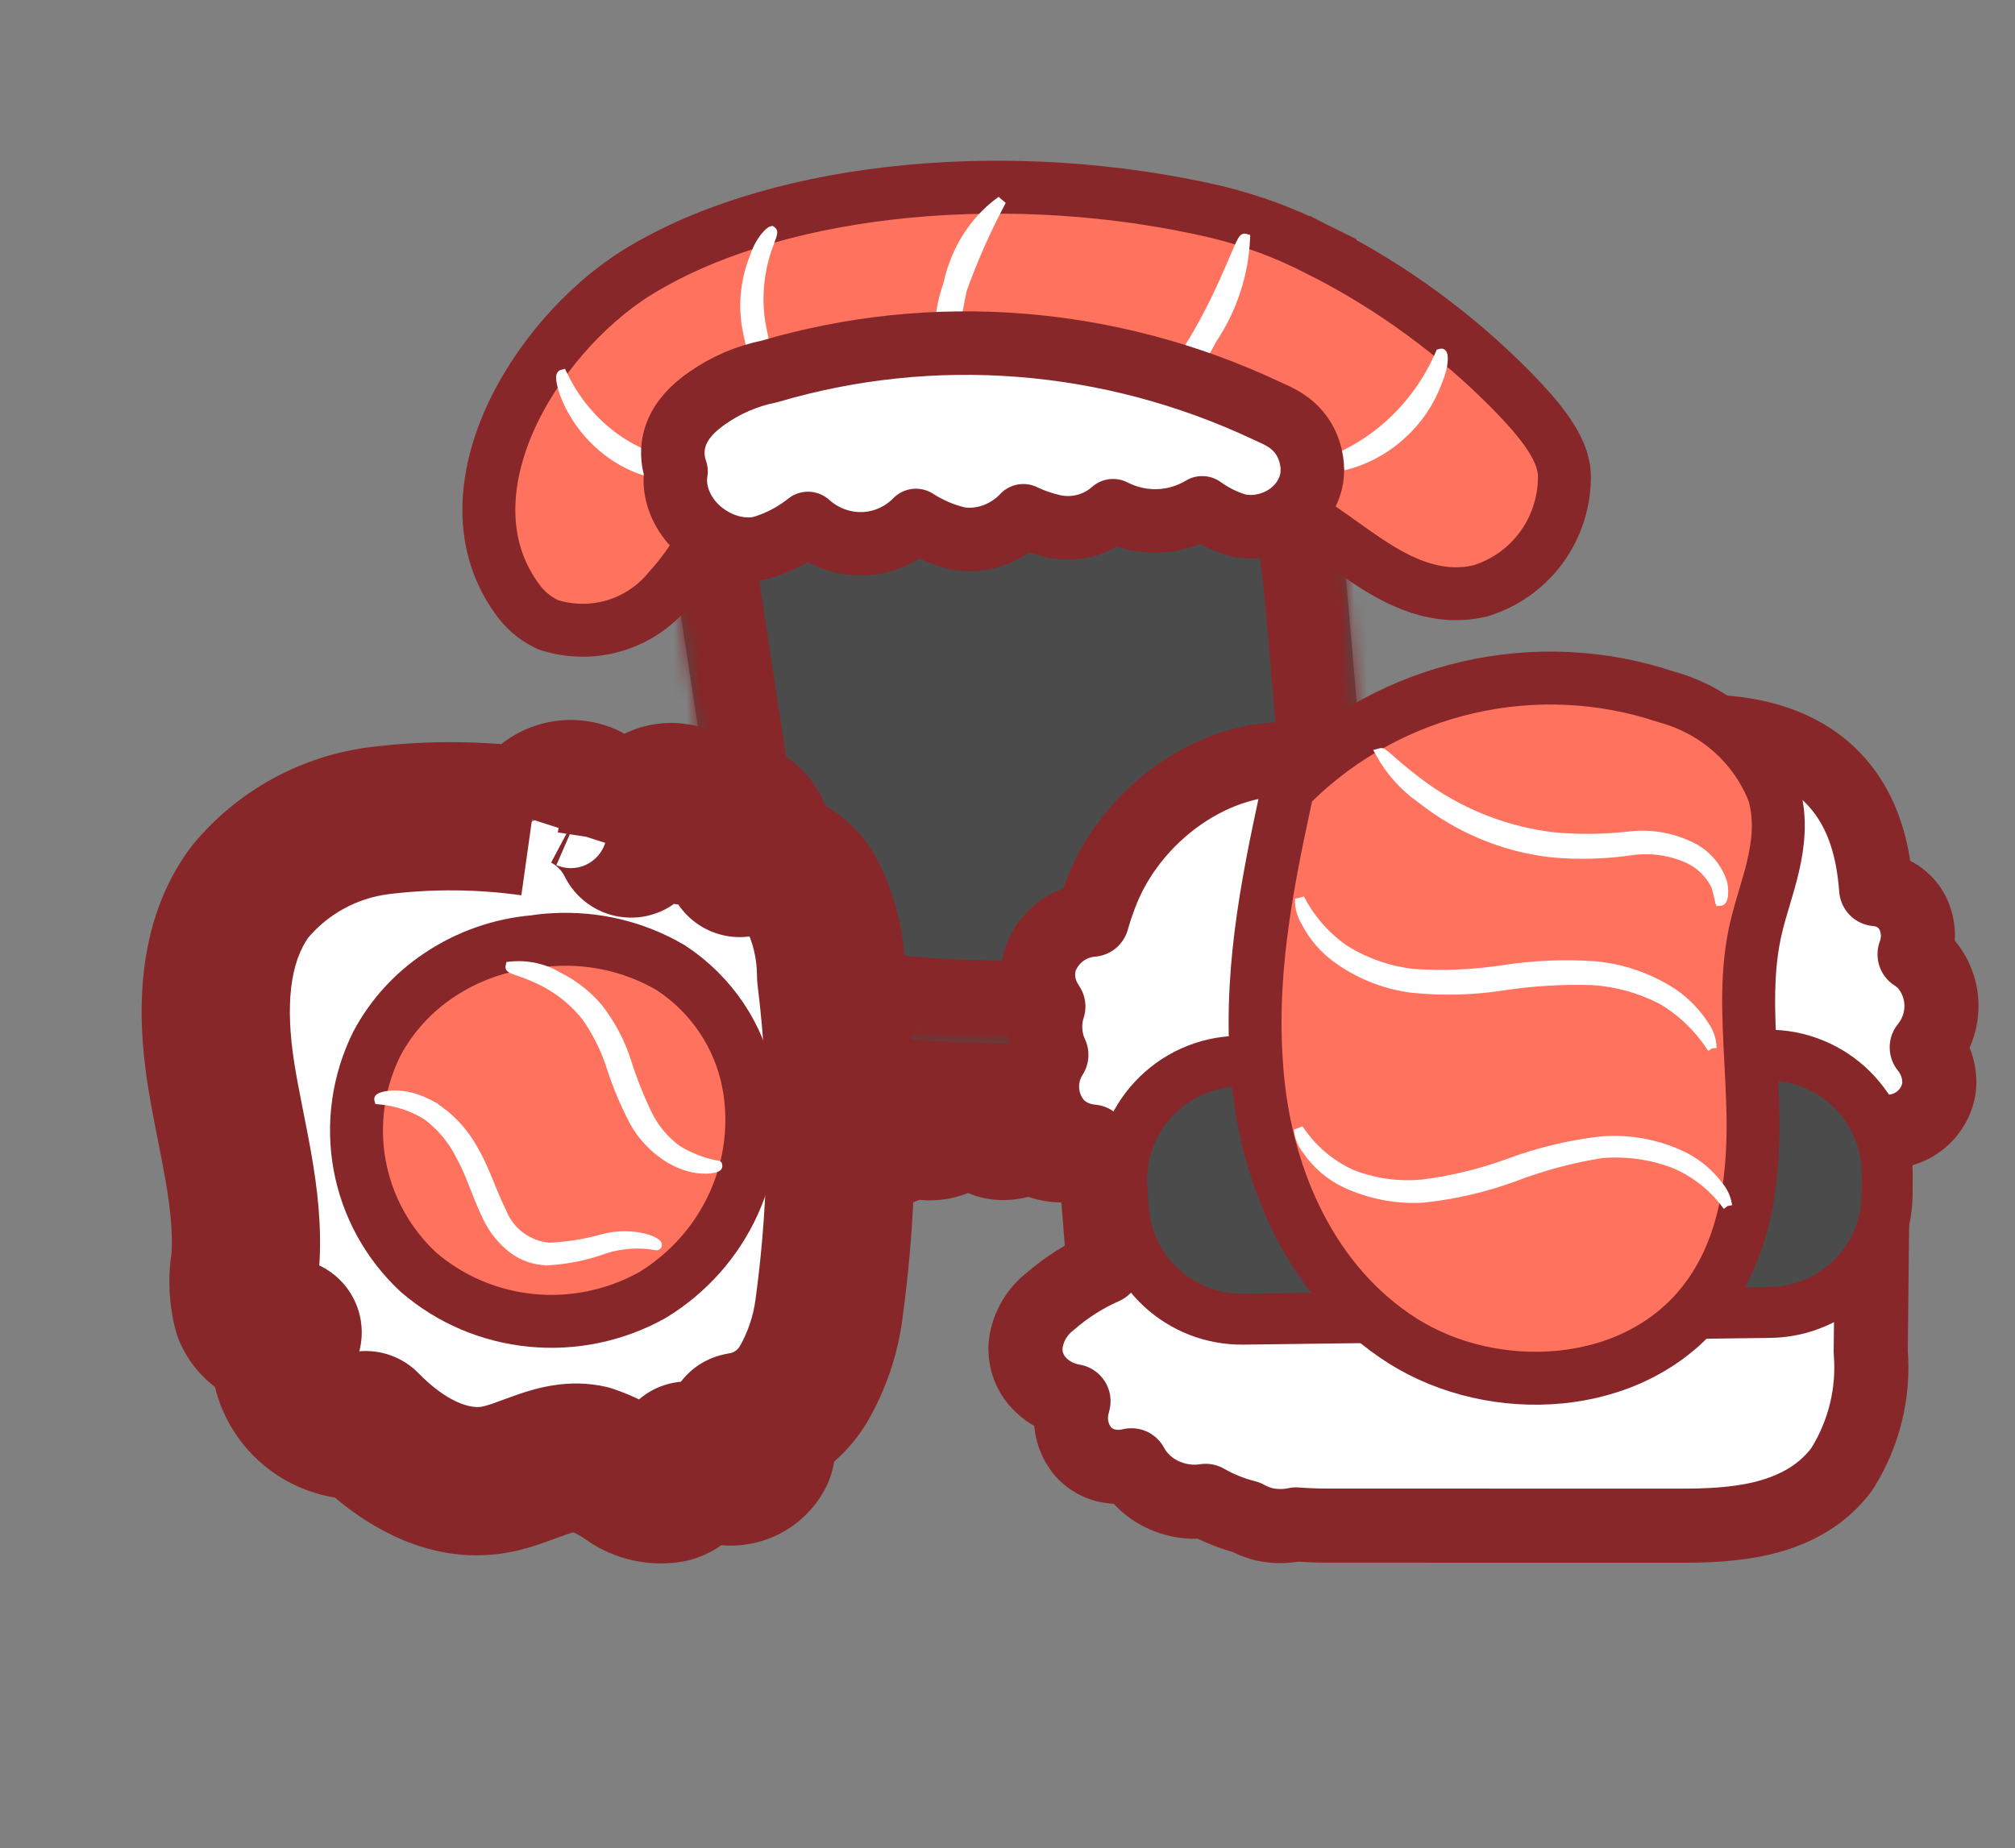 <?xml version="1.0" encoding="UTF-8"?> <svg xmlns="http://www.w3.org/2000/svg" width="157" height="144" viewBox="0 0 157 144" fill="none"><rect x="0" y="0" width="157" height="144" fill="#808080" stroke="none"/> <mask id="path-1-outside-1_2603_2369" maskUnits="userSpaceOnUse" x="52.915" y="61.463" width="62.563" height="42.764" fill="black"> <rect fill="white" x="52.915" y="61.463" width="62.563" height="42.764"></rect> <path d="M63.464 79.619C63.023 79.57 62.632 80.743 62.243 80.953C61.854 81.162 61.534 81.487 61.322 81.888C61.11 82.288 61.015 82.748 61.048 83.211C61.082 83.674 61.242 84.12 61.51 84.496C61.778 84.872 62.142 85.162 62.558 85.331C62.974 85.499 63.425 85.539 63.856 85.446C64.287 85.353 64.68 85.13 64.987 84.805C65.294 84.481 65.503 84.067 65.587 83.615C65.579 84.729 65.838 85.835 66.34 86.832C66.59 87.317 66.97 87.717 67.431 87.984C67.892 88.251 68.414 88.371 68.932 88.331C69.187 88.281 69.427 88.171 69.632 88.009C69.838 87.846 70.004 87.636 70.119 87.394C70.233 87.152 70.293 86.884 70.293 86.611C70.294 86.338 70.235 86.067 70.121 85.819C70.192 86.133 70.322 86.431 70.502 86.697C70.682 86.962 70.91 87.189 71.171 87.364C71.433 87.54 71.724 87.66 72.027 87.719C72.33 87.778 72.64 87.775 72.939 87.708C73.542 87.574 74.063 87.193 74.388 86.649C74.549 86.38 74.656 86.079 74.705 85.763C74.753 85.447 74.741 85.122 74.67 84.808C75.33 86.14 76.445 87.171 77.787 87.691C79.166 88.015 80.801 86.514 80.084 85.228C80.114 85.884 80.366 86.514 80.796 87.004C81.225 87.494 81.803 87.812 82.426 87.901C83.05 87.99 83.677 87.844 84.195 87.49C84.714 87.135 85.09 86.596 85.255 85.967C86.149 87.055 87.353 87.812 88.68 88.122C90.013 88.273 91.485 86.978 91.039 85.642C91.932 86.604 92.997 87.635 94.258 87.597C95.518 87.56 96.487 85.614 95.438 84.971C96.614 85.671 97.95 86.002 99.283 85.924C100.616 85.845 101.888 85.361 102.944 84.531C103.759 84.96 104.629 85.257 105.523 85.41C105.972 85.48 106.424 85.361 106.78 85.079C107.136 84.798 107.367 84.376 107.421 83.909C107.476 83.441 107.35 82.964 107.072 82.584C106.793 82.204 106.385 81.951 105.936 81.881L101.311 80.972"></path> </mask> <path d="M63.464 79.619C63.023 79.57 62.632 80.743 62.243 80.953C61.854 81.162 61.534 81.487 61.322 81.888C61.11 82.288 61.015 82.748 61.048 83.211C61.082 83.674 61.242 84.12 61.51 84.496C61.778 84.872 62.142 85.162 62.558 85.331C62.974 85.499 63.425 85.539 63.856 85.446C64.287 85.353 64.68 85.13 64.987 84.805C65.294 84.481 65.503 84.067 65.587 83.615C65.579 84.729 65.838 85.835 66.34 86.832C66.59 87.317 66.97 87.717 67.431 87.984C67.892 88.251 68.414 88.371 68.932 88.331C69.187 88.281 69.427 88.171 69.632 88.009C69.838 87.846 70.004 87.636 70.119 87.394C70.233 87.152 70.293 86.884 70.293 86.611C70.294 86.338 70.235 86.067 70.121 85.819C70.192 86.133 70.322 86.431 70.502 86.697C70.682 86.962 70.91 87.189 71.171 87.364C71.433 87.54 71.724 87.66 72.027 87.719C72.33 87.778 72.64 87.775 72.939 87.708C73.542 87.574 74.063 87.193 74.388 86.649C74.549 86.38 74.656 86.079 74.705 85.763C74.753 85.447 74.741 85.122 74.67 84.808C75.33 86.14 76.445 87.171 77.787 87.691C79.166 88.015 80.801 86.514 80.084 85.228C80.114 85.884 80.366 86.514 80.796 87.004C81.225 87.494 81.803 87.812 82.426 87.901C83.05 87.99 83.677 87.844 84.195 87.49C84.714 87.135 85.09 86.596 85.255 85.967C86.149 87.055 87.353 87.812 88.68 88.122C90.013 88.273 91.485 86.978 91.039 85.642C91.932 86.604 92.997 87.635 94.258 87.597C95.518 87.56 96.487 85.614 95.438 84.971C96.614 85.671 97.95 86.002 99.283 85.924C100.616 85.845 101.888 85.361 102.944 84.531C103.759 84.96 104.629 85.257 105.523 85.41C105.972 85.48 106.424 85.361 106.78 85.079C107.136 84.798 107.367 84.376 107.421 83.909C107.476 83.441 107.35 82.964 107.072 82.584C106.793 82.204 106.385 81.951 105.936 81.881L101.311 80.972" fill="white"></path> <path d="M65.587 83.615L71.361 83.658C71.383 80.668 69.118 78.155 66.142 77.868C63.165 77.581 60.462 79.614 59.912 82.553L65.587 83.615ZM66.34 86.832L61.183 89.429C61.192 89.447 61.202 89.465 61.211 89.483L66.34 86.832ZM68.932 88.331L69.377 94.088C69.6 94.071 69.823 94.04 70.042 93.997L68.932 88.331ZM70.121 85.819L75.372 83.418C74.142 80.727 71.076 79.401 68.273 80.349C65.469 81.296 63.836 84.21 64.49 87.096L70.121 85.819ZM72.939 87.708L74.191 93.344L72.939 87.708ZM74.388 86.649L69.43 83.691L69.43 83.691L74.388 86.649ZM74.67 84.808L79.843 82.244C78.545 79.624 75.492 78.388 72.736 79.368C69.98 80.347 68.392 83.232 69.039 86.085L74.67 84.808ZM77.787 87.691L75.701 93.075C75.951 93.172 76.207 93.251 76.469 93.312L77.787 87.691ZM80.084 85.228L85.127 82.416C83.823 80.077 81.081 78.942 78.505 79.674C75.929 80.407 74.195 82.815 74.316 85.49L80.084 85.228ZM85.255 85.967L89.716 82.302C88.339 80.626 86.14 79.864 84.022 80.327C81.904 80.79 80.224 82.4 79.672 84.497L85.255 85.967ZM88.68 88.122L87.369 93.744C87.587 93.795 87.808 93.833 88.03 93.859L88.68 88.122ZM91.039 85.642L95.27 81.713C93.421 79.722 90.433 79.289 88.095 80.675C85.757 82.061 84.702 84.89 85.562 87.469L91.039 85.642ZM95.438 84.971L98.39 80.009C95.662 78.387 92.137 79.27 90.496 81.986C88.855 84.703 89.714 88.234 92.42 89.893L95.438 84.971ZM102.944 84.531L105.634 79.422C103.617 78.36 101.165 78.584 99.374 79.993L102.944 84.531ZM105.523 85.41L104.547 91.101C104.577 91.106 104.607 91.111 104.637 91.115L105.523 85.41ZM105.936 81.881L104.823 87.546C104.898 87.561 104.974 87.575 105.05 87.586L105.936 81.881ZM64.094 73.879C62.665 73.722 61.469 74.1 60.643 74.528C59.865 74.931 59.33 75.42 59.028 75.727C58.461 76.302 58.078 76.909 57.977 77.066C57.938 77.128 57.901 77.186 57.874 77.228C57.844 77.277 57.829 77.301 57.811 77.328C57.776 77.385 57.788 77.363 57.825 77.311C57.855 77.269 57.976 77.099 58.176 76.885C58.353 76.696 58.793 76.253 59.503 75.871L64.983 86.034C65.79 85.599 66.328 85.074 66.602 84.781C66.9 84.463 67.119 84.168 67.247 83.986C67.382 83.796 67.493 83.623 67.557 83.523C67.659 83.361 67.64 83.39 67.691 83.311C67.715 83.273 67.694 83.308 67.645 83.375C67.601 83.434 67.47 83.611 67.256 83.828C67.059 84.028 66.629 84.431 65.959 84.779C65.24 85.151 64.152 85.503 62.834 85.358L64.094 73.879ZM59.503 75.871C58.081 76.637 56.951 77.804 56.219 79.188L66.425 84.588C66.117 85.171 65.627 85.687 64.983 86.034L59.503 75.871ZM56.219 79.188C55.488 80.568 55.181 82.11 55.29 83.625L66.807 82.796C66.85 83.386 66.732 84.009 66.425 84.588L56.219 79.188ZM55.29 83.625C55.398 85.139 55.921 86.602 56.807 87.845L66.213 81.147C66.562 81.638 66.765 82.208 66.807 82.796L55.29 83.625ZM56.807 87.845C57.694 89.09 58.926 90.089 60.391 90.682L64.725 79.979C65.357 80.235 65.862 80.654 66.213 81.147L56.807 87.845ZM60.391 90.682C61.86 91.277 63.489 91.432 65.076 91.089L62.637 79.803C63.361 79.646 64.089 79.721 64.725 79.979L60.391 90.682ZM65.076 91.089C66.662 90.747 68.088 89.93 69.183 88.772L60.791 80.839C61.272 80.331 61.912 79.959 62.637 79.803L65.076 91.089ZM69.183 88.772C70.275 87.616 70.98 86.185 71.263 84.676L59.912 82.553C60.025 81.949 60.313 81.345 60.791 80.839L69.183 88.772ZM59.814 83.572C59.799 85.604 60.27 87.615 61.183 89.429L71.496 84.234C71.406 84.055 71.359 83.854 71.361 83.658L59.814 83.572ZM61.211 89.483C61.955 90.922 63.099 92.148 64.54 92.982L70.322 82.986C70.84 83.286 71.226 83.711 71.469 84.181L61.211 89.483ZM64.54 92.982C65.984 93.817 67.666 94.22 69.377 94.088L68.487 82.575C69.162 82.523 69.799 82.684 70.322 82.986L64.54 92.982ZM70.042 93.997C71.206 93.769 72.291 93.267 73.212 92.539L66.053 83.479C66.563 83.076 67.169 82.793 67.823 82.665L70.042 93.997ZM73.212 92.539C74.131 91.812 74.852 90.891 75.338 89.863L64.9 84.925C65.157 84.382 65.544 83.88 66.053 83.479L73.212 92.539ZM75.338 89.863C75.823 88.837 76.065 87.728 76.067 86.621L64.52 86.602C64.521 86.041 64.643 85.467 64.9 84.925L75.338 89.863ZM76.067 86.621C76.069 85.514 75.831 84.421 75.372 83.418L64.87 88.219C64.639 87.713 64.519 87.163 64.52 86.602L76.067 86.621ZM64.49 87.096C64.721 88.109 65.138 89.076 65.727 89.942L75.278 83.452C75.505 83.787 75.665 84.157 75.752 84.542L64.49 87.096ZM65.727 89.942C66.315 90.808 67.068 91.564 67.955 92.159L74.388 82.569C74.751 82.813 75.05 83.116 75.278 83.452L65.727 89.942ZM67.955 92.159C68.843 92.755 69.85 93.178 70.924 93.387L73.131 82.052C73.598 82.143 74.023 82.325 74.388 82.569L67.955 92.159ZM70.924 93.387C71.998 93.596 73.11 93.585 74.191 93.344L71.686 82.072C72.17 81.965 72.662 81.961 73.131 82.052L70.924 93.387ZM74.191 93.344C76.389 92.856 78.23 91.477 79.346 89.608L69.43 83.691C69.896 82.909 70.695 82.293 71.686 82.072L74.191 93.344ZM79.346 89.608C79.896 88.686 80.253 87.675 80.412 86.637L68.998 84.889C69.06 84.482 69.201 84.074 69.43 83.691L79.346 89.608ZM80.412 86.637C80.571 85.599 80.53 84.545 80.3 83.531L69.039 86.085C68.952 85.7 68.935 85.295 68.998 84.889L80.412 86.637ZM69.496 87.371C70.774 89.949 72.965 92.015 75.701 93.075L79.872 82.308C79.9 82.318 79.904 82.326 79.894 82.316C79.883 82.306 79.863 82.284 79.843 82.244L69.496 87.371ZM76.469 93.312C79.529 94.03 82.247 92.715 83.82 91.129C85.452 89.485 87.148 86.042 85.127 82.416L75.041 88.039C73.737 85.7 74.974 83.651 75.623 82.997C76.213 82.402 77.423 81.676 79.105 82.07L76.469 93.312ZM74.316 85.49C74.405 87.443 75.153 89.325 76.453 90.809L85.138 83.199C85.579 83.703 85.823 84.325 85.852 84.965L74.316 85.49ZM76.453 90.809C77.757 92.297 79.569 93.325 81.609 93.617L83.244 82.186C84.037 82.299 84.693 82.691 85.138 83.199L76.453 90.809ZM81.609 93.617C83.658 93.91 85.74 93.428 87.454 92.256L80.937 82.724C81.613 82.261 82.441 82.071 83.244 82.186L81.609 93.617ZM87.454 92.256C89.161 91.089 90.333 89.358 90.838 87.438L79.672 84.497C79.847 83.833 80.267 83.182 80.937 82.724L87.454 92.256ZM80.795 89.633C82.466 91.667 84.762 93.137 87.369 93.744L89.992 82.499C89.943 82.488 89.832 82.443 89.716 82.302L80.795 89.633ZM88.03 93.859C90.68 94.159 93.051 93.058 94.579 91.551C96.163 89.991 97.62 87.126 96.516 83.815L85.562 87.469C84.903 85.494 85.848 83.944 86.474 83.327C87.045 82.764 88.013 82.236 89.33 82.385L88.03 93.859ZM86.808 89.57C87.278 90.077 88.126 90.975 89.208 91.73C90.318 92.504 92.112 93.437 94.429 93.368L94.086 81.826C95.143 81.795 95.774 82.231 95.813 82.258C95.846 82.282 95.814 82.263 95.704 82.16C95.595 82.057 95.461 81.919 95.27 81.713L86.808 89.57ZM94.429 93.368C97.95 93.264 100.095 90.762 100.939 88.967C101.42 87.944 101.816 86.51 101.595 84.874C101.35 83.064 100.347 81.209 98.456 80.049L92.42 89.893C91.053 89.055 90.322 87.684 90.152 86.421C90.004 85.331 90.276 84.507 90.488 84.055C90.795 83.403 91.825 81.894 94.086 81.826L94.429 93.368ZM92.486 89.933C94.628 91.207 97.106 91.835 99.621 91.687L98.945 80.16C98.794 80.169 98.6 80.134 98.39 80.009L92.486 89.933ZM99.621 91.687C102.139 91.539 104.537 90.624 106.514 89.068L99.374 79.993C99.239 80.099 99.093 80.151 98.945 80.16L99.621 91.687ZM100.253 89.639C101.597 90.347 103.045 90.843 104.547 91.101L106.5 79.72C106.213 79.671 105.92 79.573 105.634 79.422L100.253 89.639ZM104.637 91.115C106.674 91.432 108.745 90.887 110.363 89.607L103.197 80.552C104.103 79.835 105.27 79.528 106.41 79.705L104.637 91.115ZM110.363 89.607C111.969 88.336 112.931 86.502 113.156 84.579L101.687 83.238C101.802 82.251 102.303 81.259 103.197 80.552L110.363 89.607ZM113.156 84.579C113.38 82.663 112.869 80.728 111.729 79.172L102.414 85.996C101.831 85.2 101.572 84.218 101.687 83.238L113.156 84.579ZM111.729 79.172C110.585 77.61 108.845 76.49 106.822 76.176L105.05 87.586C103.924 87.411 103.001 86.797 102.414 85.996L111.729 79.172ZM107.049 76.216L102.424 75.307L100.198 86.638L104.823 87.546L107.049 76.216Z" fill="#872729" mask="url(#path-1-outside-1_2603_2369)"></path> <mask id="path-3-inside-2_2603_2369" fill="white"> <path d="M79.501 28.447C74.473 27.034 69.232 26.585 64.05 27.122C58.922 27.988 53.857 31.292 52.452 36.336C51.889 39.246 51.947 42.247 52.623 45.139C53.713 52.309 54.804 59.458 55.897 66.583C56.111 70.021 57.243 73.341 59.171 76.192C62.457 80.289 68.326 80.884 73.631 81.166C80.753 81.455 87.88 81.544 95.011 81.432C98.196 81.398 101.685 81.193 104.033 79.015C107.022 76.289 106.967 71.592 106.682 67.509C106.206 60.669 105.648 53.85 105.043 47.021C104.672 42.696 104.171 38.052 101.528 34.557C98.4 30.395 92.937 28.784 87.778 28.308C82.618 27.832 77.374 28.264 72.347 26.979"></path> </mask> <path d="M79.501 28.447C74.473 27.034 69.232 26.585 64.05 27.122C58.922 27.988 53.857 31.292 52.452 36.336C51.889 39.246 51.947 42.247 52.623 45.139C53.713 52.309 54.804 59.458 55.897 66.583C56.111 70.021 57.243 73.341 59.171 76.192C62.457 80.289 68.326 80.884 73.631 81.166C80.753 81.455 87.88 81.544 95.011 81.432C98.196 81.398 101.685 81.193 104.033 79.015C107.022 76.289 106.967 71.592 106.682 67.509C106.206 60.669 105.648 53.85 105.043 47.021C104.672 42.696 104.171 38.052 101.528 34.557C98.4 30.395 92.937 28.784 87.778 28.308C82.618 27.832 77.374 28.264 72.347 26.979" fill="#4B4B4B"></path> <path d="M64.05 27.122L63.386 20.715L63.181 20.736L62.979 20.77L64.05 27.122ZM52.452 36.336L46.246 34.608L46.176 34.858L46.127 35.113L52.452 36.336ZM52.623 45.139L58.991 44.171L58.953 43.921L58.896 43.675L52.623 45.139ZM55.897 66.583L62.326 66.181L62.308 65.893L62.264 65.607L55.897 66.583ZM59.171 76.192L53.835 79.801L53.982 80.017L54.146 80.222L59.171 76.192ZM73.631 81.166L73.289 87.599L73.329 87.601L73.37 87.603L73.631 81.166ZM95.011 81.432L94.941 74.991L94.925 74.991L94.91 74.992L95.011 81.432ZM104.033 79.015L99.693 74.255L99.673 74.273L99.653 74.292L104.033 79.015ZM106.682 67.509L100.256 67.957L100.256 67.957L106.682 67.509ZM105.043 47.021L98.625 47.572L98.626 47.581L98.626 47.589L105.043 47.021ZM101.528 34.557L96.379 38.427L96.385 38.435L96.39 38.442L101.528 34.557ZM81.243 22.245C75.435 20.613 69.378 20.094 63.386 20.715L64.715 33.53C69.086 33.076 73.511 33.455 77.759 34.648L81.243 22.245ZM62.979 20.77C56.341 21.89 48.547 26.348 46.246 34.608L58.657 38.064C59.167 36.236 61.504 34.085 65.122 33.474L62.979 20.77ZM46.127 35.113C45.392 38.914 45.469 42.831 46.35 46.603L58.896 43.675C58.426 41.662 58.386 39.577 58.776 37.559L46.127 35.113ZM46.254 46.107C47.345 53.28 48.436 60.431 49.529 67.559L62.264 65.607C61.172 58.484 60.081 51.339 58.991 44.171L46.254 46.107ZM49.467 66.985C49.754 71.569 51.263 75.997 53.835 79.801L64.507 72.583C63.223 70.685 62.469 68.472 62.326 66.181L49.467 66.985ZM54.146 80.222C56.922 83.683 60.608 85.409 63.942 86.322C67.211 87.218 70.615 87.457 73.289 87.599L73.973 74.734C71.342 74.594 69.159 74.394 67.346 73.897C65.598 73.418 64.706 72.797 64.197 72.162L54.146 80.222ZM73.37 87.603C80.612 87.897 87.86 87.987 95.112 87.873L94.91 74.992C87.9 75.101 80.894 75.014 73.892 74.73L73.37 87.603ZM95.082 87.874C97.929 87.843 103.992 87.839 108.414 83.738L99.653 74.292C99.607 74.334 99.36 74.545 98.514 74.722C97.617 74.911 96.495 74.974 94.941 74.991L95.082 87.874ZM108.374 83.775C111.324 81.085 112.488 77.652 112.946 74.789C113.396 71.98 113.254 69.15 113.109 67.062L100.256 67.957C100.395 69.951 100.423 71.511 100.225 72.753C100.035 73.941 99.732 74.219 99.693 74.255L108.374 83.775ZM113.109 67.062C112.628 60.17 112.067 53.309 111.46 46.453L98.626 47.589C99.229 54.39 99.783 61.167 100.256 67.957L113.109 67.062ZM111.461 46.47C111.114 42.428 110.6 35.874 106.666 30.671L96.39 38.442C97.742 40.23 98.229 42.964 98.625 47.572L111.461 46.47ZM106.678 30.686C101.87 24.29 94.057 22.418 88.369 21.894L87.186 34.723C91.817 35.15 94.931 36.5 96.379 38.427L106.678 30.686ZM88.369 21.894C85.592 21.638 82.529 21.609 80.292 21.512C77.835 21.405 75.8 21.213 73.944 20.738L70.751 33.219C73.921 34.03 77.022 34.265 79.733 34.383C82.665 34.51 84.804 34.503 87.186 34.723L88.369 21.894Z" fill="#872729" mask="url(#path-3-inside-2_2603_2369)"></path> <path d="M94.746 16.505L94.737 16.503L94.729 16.501C79.082 12.871 61.217 14.445 50.283 20.847C46.238 23.166 42.306 27.362 40.052 31.978C37.815 36.561 37.008 42.098 40.247 46.606C40.832 47.458 41.625 48.148 42.553 48.606L42.702 48.68L42.862 48.729C44.533 49.241 46.318 49.238 47.986 48.718C49.627 48.206 51.078 47.217 52.158 45.878C53.173 44.77 53.989 43.547 54.709 42.452C54.754 42.383 54.799 42.314 54.844 42.246C55.537 41.192 56.146 40.264 56.851 39.432C59.815 36.311 63.824 34.422 68.103 34.127L68.104 34.127C72.699 33.808 77.32 34.084 81.853 34.947L81.898 34.956L81.944 34.962C89.621 36.072 97.044 37.229 103.014 41.244C103.445 41.535 103.92 41.875 104.425 42.236C105.615 43.087 106.966 44.053 108.275 44.768C110.231 45.837 112.603 46.663 115.238 46.064L115.314 46.047L115.389 46.024C117.265 45.445 118.904 44.279 120.072 42.698C121.233 41.126 121.868 39.226 121.892 37.269C121.939 35.879 121.192 34.574 120.537 33.635C119.806 32.587 118.828 31.503 117.827 30.483L117.825 30.481C113.48 26.062 108.455 22.382 102.947 19.585L102.013 21.424L102.934 19.578L102.742 19.483C100.203 18.172 97.518 17.173 94.746 16.505Z" fill="#FF725E" stroke="#872729" stroke-width="4.124"></path> <path d="M43.956 29.339C43.958 29.333 43.958 29.334 43.955 29.34C43.956 29.34 43.956 29.34 43.956 29.339ZM56.275 36.194L56.108 36.239L56.066 36.038C53.683 36.382 51.227 35.901 49.055 34.661C46.882 33.421 45.105 31.487 43.985 29.136L43.911 28.981L43.745 29.026C43.614 29.061 43.572 29.181 43.56 29.224C43.542 29.283 43.537 29.351 43.536 29.418C43.536 29.556 43.558 29.74 43.605 29.957C43.7 30.394 43.9 30.994 44.25 31.691L44.25 31.691L44.251 31.692C45.193 33.529 46.622 35.042 48.353 36.032C50.084 37.022 52.036 37.443 53.955 37.235L53.955 37.235L53.958 37.234C54.688 37.145 55.254 36.983 55.636 36.819C55.827 36.738 55.978 36.653 56.084 36.573C56.136 36.533 56.185 36.488 56.222 36.437C56.252 36.394 56.304 36.304 56.275 36.194Z" fill="white" stroke="white" stroke-width="0.412"></path> <path d="M60.233 17.87L60.156 17.82L60.067 17.843C60.036 17.852 60.01 17.865 59.996 17.873C59.979 17.883 59.96 17.895 59.942 17.907C59.906 17.933 59.862 17.967 59.814 18.009C59.717 18.094 59.596 18.217 59.465 18.381C59.202 18.708 58.898 19.201 58.666 19.892C57.934 21.677 57.71 23.596 58.019 25.454C58.316 27.255 58.893 28.997 59.731 30.624C60.032 31.221 60.346 31.689 60.585 32.006C60.705 32.165 60.806 32.287 60.878 32.368C60.914 32.409 60.943 32.441 60.964 32.463C60.974 32.473 60.985 32.483 60.995 32.492L60.995 32.492C60.998 32.495 61.009 32.505 61.024 32.515C61.028 32.517 61.036 32.523 61.047 32.528L61.047 32.528C61.054 32.532 61.081 32.545 61.119 32.548C61.14 32.55 61.176 32.55 61.217 32.534C61.263 32.515 61.3 32.48 61.323 32.436C61.358 32.365 61.341 32.3 61.338 32.29L61.338 32.289L61.338 32.289L61.338 32.289L61.338 32.289L61.337 32.289L61.337 32.288L61.337 32.288L61.337 32.288L61.337 32.288L61.337 32.287L61.337 32.287L61.337 32.287L61.337 32.286L61.337 32.286L61.337 32.286L61.337 32.285L61.337 32.285L61.336 32.285L61.336 32.284L61.336 32.284L61.336 32.283L61.336 32.283L61.336 32.282L61.336 32.282L61.336 32.281L61.335 32.281L61.335 32.28L61.335 32.279L61.335 32.279L61.335 32.278L61.335 32.278L61.334 32.277L61.334 32.276L61.334 32.276L61.334 32.275L61.334 32.274L61.333 32.273L61.333 32.273L61.333 32.272L61.333 32.271L61.333 32.27L61.332 32.269L61.332 32.268L61.332 32.267L61.332 32.267L61.331 32.266L61.331 32.265L61.331 32.264L61.331 32.263L61.33 32.262L61.33 32.261L61.33 32.26L61.33 32.259L61.329 32.258L61.329 32.257L61.329 32.255L61.328 32.254L61.328 32.253L61.328 32.252L61.327 32.251L61.327 32.25L61.327 32.249L61.327 32.247L61.326 32.246L61.326 32.245L61.325 32.244L61.325 32.242L61.325 32.241L61.324 32.24L61.324 32.238L61.324 32.237L61.323 32.236L61.323 32.234L61.323 32.233L61.322 32.231L61.322 32.23L61.321 32.229L61.321 32.227L61.321 32.226L61.32 32.224L61.32 32.223L61.319 32.221L61.319 32.219L61.319 32.218L61.318 32.216L61.318 32.215L61.317 32.213L61.317 32.211L61.316 32.21L61.316 32.208L61.316 32.206L61.315 32.205L61.315 32.203L61.314 32.201L61.314 32.199L61.313 32.198L61.313 32.196L61.312 32.194L61.312 32.192L61.311 32.19L61.311 32.188L61.31 32.187L61.31 32.185L61.309 32.183L61.309 32.181L61.308 32.179L61.308 32.177L61.307 32.175L61.306 32.173L61.306 32.171L61.305 32.169L61.305 32.167L61.304 32.165L61.304 32.163L61.303 32.161L61.303 32.158L61.302 32.156L61.301 32.154L61.301 32.152L61.3 32.15L61.3 32.148L61.299 32.145L61.299 32.143L61.298 32.141L61.297 32.139L61.297 32.136L61.296 32.134L61.295 32.132L61.295 32.13L61.294 32.127L61.294 32.125L61.293 32.122L61.292 32.12L61.292 32.118L61.291 32.115L61.29 32.113L61.29 32.11L61.289 32.108L61.288 32.105L61.288 32.103L61.287 32.1L61.286 32.098L61.286 32.095L61.285 32.093L61.284 32.09L61.284 32.087L61.283 32.085L61.282 32.082L61.282 32.079L61.281 32.077L61.28 32.074L61.279 32.071L61.279 32.069L61.278 32.066L61.277 32.063L61.276 32.06L61.276 32.058L61.275 32.055L61.274 32.052L61.273 32.049L61.273 32.046L61.272 32.043L61.271 32.041L61.27 32.038L61.27 32.035L61.269 32.032L61.268 32.029L61.267 32.026L61.266 32.023L61.266 32.02L61.265 32.017L61.264 32.014L61.263 32.011L61.262 32.008L61.261 32.005L61.261 32.002L61.26 31.998L61.259 31.995L61.258 31.992L61.257 31.989L61.256 31.986L61.256 31.983L61.255 31.98L61.254 31.976L61.253 31.973L61.252 31.97L61.251 31.967L61.25 31.963L61.249 31.96L61.249 31.957L61.248 31.953L61.247 31.95L61.246 31.947L61.245 31.943L61.244 31.94L61.243 31.936L61.242 31.933L61.241 31.93L61.24 31.926L61.239 31.923L61.239 31.919L61.238 31.916L61.237 31.912L61.236 31.909L61.235 31.905L61.234 31.902L61.233 31.898L61.232 31.895L61.231 31.891L61.23 31.887L61.229 31.884L61.228 31.88L61.227 31.876L61.226 31.873L61.225 31.869L61.224 31.865L61.223 31.861L61.222 31.858L61.221 31.854L61.22 31.85L61.219 31.846L61.218 31.843L61.217 31.839L61.216 31.835L61.215 31.831L61.214 31.827L61.213 31.823L61.212 31.82L61.211 31.816L61.21 31.812L61.209 31.808L61.208 31.804L61.207 31.8L61.206 31.796L61.204 31.792L61.203 31.788L61.202 31.784L61.201 31.78L61.2 31.776L61.199 31.772L61.198 31.768L61.197 31.764L61.196 31.759L61.195 31.755L61.194 31.751L61.192 31.747L61.191 31.743L61.19 31.739L61.189 31.734L61.188 31.73L61.187 31.726L61.186 31.722L61.184 31.717L61.183 31.713L61.182 31.709L61.181 31.705L61.18 31.7L61.179 31.696L61.178 31.692L61.176 31.687L61.175 31.683L61.174 31.678L61.173 31.674L61.172 31.67L61.17 31.665L61.169 31.661L61.168 31.656L61.167 31.652L61.166 31.647L61.164 31.643L61.163 31.638L61.162 31.634L61.161 31.629L61.16 31.625L61.158 31.62L61.157 31.615L61.156 31.611L61.155 31.606L61.153 31.602L61.152 31.597L61.151 31.592L61.15 31.587L61.148 31.583L61.147 31.578L61.146 31.573L61.145 31.569L61.143 31.564L61.142 31.559L61.141 31.554L61.139 31.549L61.138 31.545L61.137 31.54L61.136 31.535L61.134 31.53L61.133 31.525L61.132 31.52L61.13 31.515L61.129 31.511L61.128 31.506L61.126 31.501L61.125 31.496L61.124 31.491L61.122 31.486L61.121 31.481L61.12 31.476L61.118 31.471L61.117 31.466L61.116 31.461L61.114 31.456L61.113 31.451L61.112 31.445L61.11 31.44L61.109 31.435L61.108 31.43L61.106 31.425L61.105 31.42L61.103 31.415L61.102 31.41L61.101 31.404L61.099 31.399L61.098 31.394L61.096 31.389L61.095 31.383L61.093 31.378L61.092 31.373L61.091 31.367L61.089 31.362L61.088 31.357L61.086 31.352L61.085 31.346L61.084 31.341L61.082 31.335L61.081 31.33L61.079 31.325L61.078 31.319L61.076 31.314L61.075 31.308L61.073 31.303L61.072 31.297L61.071 31.292L61.069 31.286L61.068 31.281L61.066 31.275L61.065 31.27L61.063 31.264L61.062 31.259L61.06 31.253L61.059 31.248L61.057 31.242L61.056 31.236L61.054 31.231L61.053 31.225L61.051 31.219L61.05 31.214L61.048 31.208L61.047 31.202L61.045 31.197L61.043 31.191L61.042 31.185L61.04 31.179L61.039 31.174L61.037 31.168L61.036 31.162L61.034 31.156L61.032 31.151L61.031 31.145L61.029 31.139L61.028 31.133L61.026 31.127L61.025 31.121L61.023 31.115L61.022 31.109L61.02 31.103L61.018 31.098L61.017 31.092L61.015 31.086L61.014 31.08L61.012 31.074L61.01 31.068L61.009 31.062L61.007 31.056L61.005 31.05L61.004 31.044L61.002 31.037L61.001 31.031L60.999 31.025L60.997 31.019L60.996 31.013L60.994 31.007L60.992 31.001L60.991 30.995L60.989 30.988L60.987 30.982L60.986 30.976L60.984 30.97L60.983 30.964L60.981 30.957L60.979 30.951L60.977 30.945L60.976 30.939L60.974 30.932L60.972 30.926L60.971 30.92L60.969 30.913L60.967 30.907L60.966 30.901L60.964 30.895L60.962 30.888L60.961 30.882L60.959 30.875L60.957 30.869L60.955 30.863L60.954 30.856L60.952 30.85L60.95 30.843L60.949 30.837L60.947 30.83L60.945 30.824L60.943 30.817L60.941 30.811L60.94 30.804L60.938 30.798L60.936 30.791L60.934 30.785L60.933 30.778L60.931 30.771L60.929 30.765L60.927 30.758L60.926 30.752L60.924 30.745L60.922 30.738L60.92 30.732L60.919 30.725L60.917 30.718L60.915 30.712L60.913 30.705L60.911 30.698L60.91 30.691L60.908 30.685L60.906 30.678L60.904 30.671L60.902 30.664L60.901 30.657L60.899 30.651L60.897 30.644L60.895 30.637L60.893 30.63L60.891 30.623L60.889 30.616L60.888 30.61L60.886 30.603L60.884 30.596L60.882 30.589L60.88 30.582L60.878 30.575L60.877 30.568L60.875 30.561L60.873 30.554L60.871 30.547L60.869 30.54L60.867 30.533L60.865 30.526L60.863 30.519L60.861 30.512L60.86 30.505L60.858 30.498L60.856 30.491L60.854 30.484L60.852 30.477L60.85 30.47L60.848 30.462L60.846 30.455L60.844 30.448L60.842 30.441L60.84 30.434L60.839 30.427L60.837 30.419L60.835 30.412L60.833 30.405L60.831 30.398L60.829 30.39L60.827 30.383L60.825 30.376L60.823 30.369L60.821 30.361L60.819 30.354L60.817 30.347L60.815 30.34L60.813 30.332L60.811 30.325L60.809 30.317L60.807 30.31L60.805 30.303L60.803 30.295L60.801 30.288L60.8 30.28L60.797 30.273L60.795 30.266L60.794 30.258L60.791 30.251L60.789 30.243L60.788 30.236L60.785 30.228L60.783 30.221L60.781 30.213L60.779 30.206L60.777 30.198L60.775 30.191L60.773 30.183L60.771 30.176L60.769 30.168L60.767 30.16L60.765 30.153L60.763 30.145L60.761 30.138C60.192 28.521 59.748 26.864 59.432 25.179C59.166 23.537 59.252 21.849 59.687 20.213C59.843 19.649 60.013 19.188 60.142 18.839C60.156 18.801 60.169 18.765 60.182 18.729C60.247 18.553 60.301 18.399 60.33 18.282C60.344 18.225 60.356 18.16 60.354 18.1C60.352 18.043 60.334 17.936 60.233 17.87ZM60.939 32.395C60.939 32.395 60.939 32.394 60.938 32.392L60.938 32.392L60.938 32.393L60.939 32.393L60.939 32.394L60.939 32.394L60.939 32.394L60.939 32.394L60.939 32.395L60.939 32.395L60.939 32.395L60.939 32.395L60.939 32.395Z" fill="white" stroke="white" stroke-width="0.412"></path> <path d="M78.102 15.862L77.797 15.6C75.728 17.13 74.279 19.445 73.71 22.115C72.8 24.662 72.775 27.519 73.635 30.173L74.037 30.126C74.237 27.59 74.598 25.08 75.118 22.615C75.959 20.282 76.957 18.025 78.102 15.862Z" fill="white" stroke="white" stroke-width="0.412"></path> <path d="M97.191 18.625L97.198 18.464L97.043 18.418C96.909 18.378 96.811 18.466 96.782 18.494C96.74 18.534 96.703 18.587 96.67 18.64C96.603 18.747 96.525 18.904 96.437 19.094C96.316 19.358 96.167 19.706 95.99 20.118C95.911 20.302 95.827 20.5 95.737 20.707C95.153 22.059 94.328 23.9 93.222 25.83C92.116 27.76 90.924 29.393 90.035 30.575C89.909 30.743 89.788 30.903 89.674 31.053C89.391 31.428 89.151 31.744 88.977 31.991C88.855 32.163 88.758 32.312 88.699 32.427C88.67 32.484 88.643 32.546 88.631 32.607C88.621 32.659 88.609 32.779 88.707 32.868L88.826 32.976L88.96 32.887C91.366 31.278 93.3 29.09 94.565 26.546C96.16 24.169 97.067 21.432 97.191 18.625ZM97.068 18.791C97.072 18.787 97.072 18.788 97.067 18.792C97.067 18.791 97.067 18.791 97.068 18.791Z" fill="white" stroke="white" stroke-width="0.412"></path> <path d="M102.905 36.168C102.901 36.166 102.902 36.166 102.905 36.169L102.905 36.168ZM102.693 36.103L102.506 36.163L104.844 36.202L104.897 36.401C104.897 36.401 104.897 36.401 104.897 36.401C106.541 35.97 108.055 35.142 109.316 33.983C110.591 32.839 111.569 31.384 112.166 29.746C112.446 29.095 112.563 28.544 112.593 28.153C112.608 27.958 112.602 27.796 112.58 27.677C112.57 27.62 112.553 27.558 112.523 27.506C112.508 27.48 112.482 27.442 112.439 27.413C112.39 27.38 112.322 27.361 112.248 27.38L112.189 27.396L112.093 27.422L112.053 27.513C111.169 29.554 109.879 31.371 108.267 32.85C106.655 34.329 104.757 35.437 102.693 36.103Z" fill="white" stroke="white" stroke-width="0.412"></path> <path d="M59.39 42.658C60.7 42.267 61.907 41.629 62.956 40.789C62.958 40.79 62.959 40.792 62.96 40.793C64.086 41.806 65.546 42.379 67.07 42.376C68.596 42.372 70.056 41.79 71.168 40.749C71.236 40.686 71.301 40.622 71.366 40.556C72.354 41.194 73.447 41.668 74.604 41.946C74.686 41.965 74.768 41.981 74.851 41.992C76.573 42.226 78.24 41.559 79.37 40.549C79.494 40.438 79.616 40.319 79.735 40.19C80.523 40.567 81.356 40.851 82.218 41.031C82.243 41.036 82.268 41.041 82.293 41.045C83.021 41.174 83.769 41.15 84.489 40.972C85.209 40.794 85.882 40.466 86.466 40.012C86.556 39.942 86.643 39.87 86.728 39.795C87.683 40.286 88.736 40.56 89.812 40.59C90.96 40.622 92.096 40.375 93.126 39.87C93.313 39.778 93.495 39.678 93.671 39.572C94.474 40.153 95.37 40.604 96.326 40.899C96.426 40.929 96.528 40.954 96.631 40.972C98.017 41.213 99.431 40.813 100.474 40.033C101.553 39.225 102.493 37.776 102.201 35.946C101.986 34.594 101.332 33.614 100.433 32.942C100.044 32.651 99.656 32.453 99.373 32.319C99.246 32.258 99.117 32.2 99.014 32.154L98.981 32.139C98.864 32.087 98.776 32.046 98.695 32.007L98.666 31.994C86.46 26.257 72.718 25.171 59.935 28.949C58.197 29.297 56.553 30.003 55.1 31.025C54.462 31.475 53.438 32.256 52.862 33.428C52.546 34.071 52.362 34.833 52.441 35.675C52.475 36.044 52.557 36.396 52.675 36.733C52.39 38.427 53.199 39.973 54.094 40.916C55.222 42.104 57.075 43.039 59.062 42.732C59.173 42.715 59.283 42.69 59.39 42.658Z" fill="white" stroke="#872729" stroke-width="4.949" stroke-linejoin="round"></path> <mask id="path-12-outside-3_2603_2369" maskUnits="userSpaceOnUse" x="3.011" y="48.393" width="78.712" height="82.954" fill="black"> <rect fill="white" x="3.011" y="48.393" width="78.712" height="82.954"></rect> <path d="M41.425 64.047C37.51 63.496 33.536 63.46 29.605 63.94C25.631 64.432 21.995 66.429 19.462 69.511C16.522 73.485 16.461 78.854 17.221 83.694C17.981 88.534 19.453 93.36 19.114 98.273C18.882 99.577 18.934 100.913 19.269 102.191C19.731 103.417 21.207 104.415 22.414 103.826C22.162 104.72 22.132 105.659 22.326 106.564C22.521 107.469 22.934 108.313 23.532 109.023C24.129 109.733 24.892 110.288 25.755 110.64C26.618 110.993 27.556 111.132 28.488 111.047C31.141 113.765 34.824 115.985 38.576 115.29C41.074 114.842 43.454 113.12 45.935 113.694C47.028 114.065 48.059 114.594 48.996 115.263C49.462 115.592 49.99 115.824 50.55 115.948C51.109 116.071 51.688 116.083 52.254 115.983C53.381 115.681 54.195 114.29 53.559 113.421C54.454 114.034 55.473 114.447 56.547 114.633C57.081 114.716 57.629 114.627 58.111 114.379C58.592 114.13 58.981 113.736 59.22 113.253C59.619 112.239 58.595 110.921 57.635 111.178C58.664 111.025 59.647 110.644 60.511 110.065C61.374 109.485 62.096 108.721 62.622 107.829C63.656 106.027 64.326 104.044 64.593 101.992C65.767 93.379 65.821 84.659 64.756 76.045C64.754 73.834 64.24 71.656 63.252 69.679C62.727 68.709 61.889 67.943 60.871 67.502C59.853 67.061 58.713 66.972 57.633 67.247C57.882 67.178 58.114 67.059 58.315 66.898C58.516 66.736 58.682 66.536 58.801 66.308C58.921 66.081 58.992 65.832 59.011 65.577C59.029 65.322 58.994 65.067 58.908 64.826C58.693 64.325 58.319 63.908 57.843 63.637C57.367 63.366 56.815 63.255 56.268 63.321C55.213 63.428 54.241 63.943 53.564 64.754C53.735 64.575 53.863 64.359 53.936 64.124C54.009 63.888 54.025 63.639 53.984 63.397C53.943 63.154 53.846 62.925 53.699 62.727C53.553 62.529 53.361 62.368 53.141 62.257C52.662 62.082 52.14 62.059 51.646 62.192C51.153 62.324 50.712 62.605 50.385 62.995C49.742 63.786 49.324 64.73 49.172 65.732C48.408 64.192 47.178 62.929 45.652 62.118C45.275 61.954 44.866 61.87 44.453 61.874C44.04 61.877 43.631 61.966 43.255 62.136C42.878 62.306 42.541 62.552 42.266 62.859C41.991 63.166 41.785 63.527 41.66 63.917"></path> </mask> <path d="M41.425 64.047C37.51 63.496 33.536 63.46 29.605 63.94C25.631 64.432 21.995 66.429 19.462 69.511C16.522 73.485 16.461 78.854 17.221 83.694C17.981 88.534 19.453 93.36 19.114 98.273C18.882 99.577 18.934 100.913 19.269 102.191C19.731 103.417 21.207 104.415 22.414 103.826C22.162 104.72 22.132 105.659 22.326 106.564C22.521 107.469 22.934 108.313 23.532 109.023C24.129 109.733 24.892 110.288 25.755 110.64C26.618 110.993 27.556 111.132 28.488 111.047C31.141 113.765 34.824 115.985 38.576 115.29C41.074 114.842 43.454 113.12 45.935 113.694C47.028 114.065 48.059 114.594 48.996 115.263C49.462 115.592 49.99 115.824 50.55 115.948C51.109 116.071 51.688 116.083 52.254 115.983C53.381 115.681 54.195 114.29 53.559 113.421C54.454 114.034 55.473 114.447 56.547 114.633C57.081 114.716 57.629 114.627 58.111 114.379C58.592 114.13 58.981 113.736 59.22 113.253C59.619 112.239 58.595 110.921 57.635 111.178C58.664 111.025 59.647 110.644 60.511 110.065C61.374 109.485 62.096 108.721 62.622 107.829C63.656 106.027 64.326 104.044 64.593 101.992C65.767 93.379 65.821 84.659 64.756 76.045C64.754 73.834 64.24 71.656 63.252 69.679C62.727 68.709 61.889 67.943 60.871 67.502C59.853 67.061 58.713 66.972 57.633 67.247C57.882 67.178 58.114 67.059 58.315 66.898C58.516 66.736 58.682 66.536 58.801 66.308C58.921 66.081 58.992 65.832 59.011 65.577C59.029 65.322 58.994 65.067 58.908 64.826C58.693 64.325 58.319 63.908 57.843 63.637C57.367 63.366 56.815 63.255 56.268 63.321C55.213 63.428 54.241 63.943 53.564 64.754C53.735 64.575 53.863 64.359 53.936 64.124C54.009 63.888 54.025 63.639 53.984 63.397C53.943 63.154 53.846 62.925 53.699 62.727C53.553 62.529 53.361 62.368 53.141 62.257C52.662 62.082 52.14 62.059 51.646 62.192C51.153 62.324 50.712 62.605 50.385 62.995C49.742 63.786 49.324 64.73 49.172 65.732C48.408 64.192 47.178 62.929 45.652 62.118C45.275 61.954 44.866 61.87 44.453 61.874C44.04 61.877 43.631 61.966 43.255 62.136C42.878 62.306 42.541 62.552 42.266 62.859C41.991 63.166 41.785 63.527 41.66 63.917" fill="white"></path> <path d="M29.605 63.94L28.905 58.209L28.896 58.21L29.605 63.94ZM19.462 69.511L15.001 65.846C14.94 65.921 14.88 65.998 14.822 66.077L19.462 69.511ZM19.114 98.273L24.798 99.286C24.834 99.083 24.86 98.877 24.874 98.671L19.114 98.273ZM19.269 102.191L13.683 103.652C13.734 103.848 13.796 104.041 13.867 104.23L19.269 102.191ZM22.414 103.826L27.97 105.396C28.589 103.205 27.863 100.855 26.116 99.396C24.37 97.936 21.929 97.639 19.883 98.637L22.414 103.826ZM28.488 111.047L32.62 107.014C31.405 105.769 29.694 105.138 27.961 105.297L28.488 111.047ZM38.576 115.29L37.556 109.607C37.545 109.609 37.534 109.611 37.523 109.613L38.576 115.29ZM45.935 113.694L47.791 108.227C47.609 108.165 47.424 108.112 47.236 108.069L45.935 113.694ZM48.996 115.263L45.639 119.96C45.649 119.968 45.66 119.975 45.67 119.983L48.996 115.263ZM52.254 115.983L53.266 121.667C53.428 121.638 53.589 121.602 53.748 121.56L52.254 115.983ZM53.559 113.421L56.821 108.657C54.5 107.068 51.372 107.382 49.414 109.402C47.456 111.422 47.238 114.558 48.898 116.829L53.559 113.421ZM56.547 114.633L55.56 120.322C55.593 120.328 55.626 120.333 55.659 120.338L56.547 114.633ZM59.22 113.253L64.393 115.817C64.466 115.671 64.532 115.522 64.591 115.37L59.22 113.253ZM57.635 111.178L56.14 105.602C53.184 106.394 51.359 109.356 51.982 112.353C52.604 115.35 55.458 117.34 58.485 116.889L57.635 111.178ZM62.622 107.829L67.594 110.764C67.606 110.744 67.618 110.723 67.629 110.703L62.622 107.829ZM64.593 101.992L58.872 101.213C58.871 101.224 58.869 101.235 58.868 101.246L64.593 101.992ZM64.756 76.045L58.983 76.049C58.983 76.285 58.997 76.52 59.026 76.753L64.756 76.045ZM63.252 69.679L68.417 67.098C68.389 67.043 68.36 66.987 68.33 66.932L63.252 69.679ZM57.633 67.247L56.093 61.683C53.042 62.527 51.24 65.671 52.053 68.73C52.866 71.79 55.992 73.624 59.059 72.842L57.633 67.247ZM58.908 64.826L64.345 62.883C64.304 62.768 64.26 62.656 64.212 62.544L58.908 64.826ZM56.268 63.321L56.849 69.066C56.886 69.062 56.924 69.058 56.962 69.053L56.268 63.321ZM53.564 64.754L49.132 61.053C47.138 63.441 47.394 66.979 49.712 69.055C52.03 71.13 55.575 70.996 57.729 68.751L53.564 64.754ZM53.141 62.257L55.744 57.103C55.542 57.001 55.334 56.911 55.122 56.834L53.141 62.257ZM51.646 62.192L53.141 67.769L51.646 62.192ZM50.385 62.995L45.958 59.289C45.94 59.311 45.922 59.332 45.905 59.354L50.385 62.995ZM49.172 65.732L43.999 68.297C45.118 70.554 47.572 71.825 50.062 71.436C52.551 71.048 54.501 69.09 54.88 66.599L49.172 65.732ZM45.652 62.118L48.363 57.02C48.229 56.949 48.093 56.883 47.954 56.822L45.652 62.118ZM42.23 58.329C37.815 57.708 33.335 57.668 28.905 58.209L30.305 69.671C33.737 69.252 37.205 69.283 40.621 69.764L42.23 58.329ZM28.896 58.21C23.459 58.883 18.478 61.615 15.001 65.846L23.923 73.177C25.512 71.243 27.803 69.981 30.314 69.67L28.896 58.21ZM14.822 66.077C10.44 71.997 10.701 79.388 11.518 84.59L22.925 82.799C22.222 78.32 22.604 74.972 24.103 72.946L14.822 66.077ZM11.518 84.59C11.727 85.924 11.982 87.232 12.222 88.444C12.468 89.689 12.695 90.815 12.891 91.942C13.281 94.191 13.477 96.098 13.354 97.875L24.874 98.671C25.09 95.536 24.72 92.573 24.268 89.97C24.043 88.672 23.782 87.376 23.549 86.201C23.31 84.994 23.095 83.884 22.925 82.799L11.518 84.59ZM13.43 97.26C13.051 99.384 13.137 101.564 13.683 103.652L24.855 100.731C24.732 100.262 24.712 99.769 24.798 99.286L13.43 97.26ZM13.867 104.23C14.593 106.152 16.006 107.738 17.704 108.706C19.438 109.694 22.167 110.371 24.946 109.015L19.883 98.637C21.454 97.87 22.841 98.343 23.42 98.672C23.964 98.982 24.407 99.456 24.67 100.152L13.867 104.23ZM16.858 102.256C16.35 104.054 16.288 105.949 16.682 107.778L27.971 105.351C27.975 105.369 27.973 105.385 27.97 105.396L16.858 102.256ZM16.682 107.778C17.075 109.607 17.91 111.31 19.113 112.74L27.95 105.306C27.959 105.317 27.967 105.332 27.971 105.351L16.682 107.778ZM19.113 112.74C20.316 114.17 21.848 115.281 23.573 115.986L27.937 105.295C27.936 105.294 27.941 105.296 27.95 105.306L19.113 112.74ZM23.573 115.986C25.297 116.69 27.165 116.966 29.016 116.796L27.961 105.297C27.948 105.299 27.939 105.296 27.937 105.295L23.573 115.986ZM24.357 115.079C27.455 118.254 32.994 122.197 39.628 120.967L37.523 109.613C36.654 109.774 34.827 109.275 32.62 107.014L24.357 115.079ZM39.595 120.973C40.669 120.78 41.625 120.471 42.344 120.218C42.705 120.091 43.064 119.958 43.348 119.853C43.653 119.74 43.896 119.651 44.123 119.574C45.131 119.231 45.043 119.414 44.633 119.319L47.236 108.069C44.346 107.4 41.827 108.157 40.4 108.643C39.949 108.797 38.672 109.269 38.517 109.324C38.01 109.502 37.731 109.576 37.556 109.607L39.595 120.973ZM44.078 119.161C44.638 119.351 45.164 119.621 45.639 119.96L52.353 110.566C50.955 109.567 49.418 108.779 47.791 108.227L44.078 119.161ZM45.67 119.983C46.765 120.754 48.001 121.298 49.304 121.586L51.795 110.31C51.979 110.351 52.159 110.429 52.321 110.543L45.67 119.983ZM49.304 121.586C50.608 121.874 51.954 121.9 53.266 121.667L51.242 110.298C51.423 110.266 51.61 110.269 51.795 110.31L49.304 121.586ZM53.748 121.56C56.025 120.949 57.727 119.375 58.656 117.642C59.571 115.936 60.283 112.834 58.219 110.013L48.898 116.829C47.471 114.877 48.094 112.905 48.479 112.187C48.878 111.442 49.61 110.714 50.76 110.406L53.748 121.56ZM50.297 118.185C51.878 119.268 53.674 119.995 55.56 120.322L57.532 108.945C57.271 108.899 57.029 108.8 56.821 108.657L50.297 118.185ZM55.659 120.338C57.405 120.61 59.192 120.318 60.759 119.509L55.462 109.248C56.067 108.936 56.757 108.823 57.434 108.928L55.659 120.338ZM60.759 119.509C62.327 118.7 63.604 117.409 64.393 115.817L54.047 110.69C54.358 110.062 54.857 109.561 55.462 109.248L60.759 119.509ZM64.591 115.37C65.737 112.463 64.7 109.761 63.514 108.219C62.395 106.765 59.728 104.64 56.14 105.602L59.129 116.755C56.502 117.459 54.827 115.865 54.361 115.259C53.827 114.565 53.102 113.03 53.848 111.137L64.591 115.37ZM58.485 116.889C60.362 116.61 62.154 115.916 63.73 114.858L57.292 105.272C57.141 105.373 56.967 105.441 56.784 105.468L58.485 116.889ZM63.73 114.858C65.305 113.799 66.627 112.402 67.594 110.764L57.65 104.894C57.564 105.04 57.443 105.17 57.292 105.272L63.73 114.858ZM67.629 110.703C69.038 108.248 69.953 105.543 70.318 102.738L58.868 101.246C58.699 102.546 58.274 103.806 57.614 104.955L67.629 110.703ZM70.314 102.771C71.555 93.666 71.613 84.445 70.486 75.336L59.026 76.753C60.03 84.872 59.979 93.092 58.872 101.213L70.314 102.771ZM70.53 76.04C70.527 72.935 69.804 69.876 68.417 67.098L58.087 72.26C58.675 73.436 58.981 74.733 58.983 76.049L70.53 76.04ZM68.33 66.932C67.186 64.816 65.362 63.155 63.164 62.204L58.578 72.801C58.416 72.731 58.269 72.603 58.173 72.426L68.33 66.932ZM63.164 62.204C60.967 61.253 58.519 61.063 56.206 61.652L59.059 72.842C58.907 72.881 58.738 72.87 58.578 72.801L63.164 62.204ZM59.172 72.812C60.176 72.534 61.115 72.054 61.93 71.4L54.7 62.396C55.113 62.065 55.587 61.823 56.093 61.683L59.172 72.812ZM61.93 71.4C62.745 70.745 63.42 69.929 63.91 69L53.694 63.617C53.944 63.142 54.287 62.727 54.7 62.396L61.93 71.4ZM63.91 69C64.4 68.07 64.694 67.046 64.769 65.992L53.252 65.162C53.291 64.619 53.443 64.093 53.694 63.617L63.91 69ZM64.769 65.992C64.846 64.938 64.701 63.879 64.345 62.883L53.472 66.769C53.287 66.254 53.213 65.706 53.252 65.162L64.769 65.992ZM64.212 62.544C63.498 60.884 62.262 59.51 60.702 58.621L54.985 68.654C54.377 68.307 53.888 67.767 53.605 67.108L64.212 62.544ZM60.702 58.621C59.142 57.732 57.343 57.375 55.573 57.59L56.962 69.053C56.286 69.135 55.593 69 54.985 68.654L60.702 58.621ZM55.687 57.577C53.137 57.835 50.781 59.079 49.132 61.053L57.995 68.455C57.701 68.807 57.289 69.021 56.849 69.066L55.687 57.577ZM57.729 68.751C58.519 67.928 59.11 66.93 59.45 65.833L48.421 62.414C48.615 61.788 48.951 61.221 49.398 60.756L57.729 68.751ZM59.45 65.833C59.791 64.735 59.87 63.571 59.677 62.433L48.292 64.361C48.181 63.708 48.227 63.041 48.421 62.414L59.45 65.833ZM59.677 62.433C59.484 61.295 59.026 60.22 58.34 59.293L49.058 66.162C48.665 65.631 48.402 65.014 48.292 64.361L59.677 62.433ZM58.34 59.293C57.655 58.367 56.764 57.619 55.744 57.103L50.538 67.41C49.959 67.118 49.45 66.692 49.058 66.162L58.34 59.293ZM55.122 56.834C53.524 56.25 51.788 56.176 50.152 56.615L53.141 67.769C52.492 67.942 51.8 67.914 51.16 67.68L55.122 56.834ZM50.152 56.615C48.516 57.053 47.05 57.985 45.958 59.289L54.812 66.701C54.374 67.225 53.789 67.595 53.141 67.769L50.152 56.615ZM45.905 59.354C44.617 60.938 43.771 62.839 43.463 64.865L54.88 66.599C54.876 66.621 54.868 66.633 54.865 66.637L45.905 59.354ZM54.344 63.166C53.041 60.54 50.947 58.394 48.363 57.02L42.941 67.215C43.409 67.464 43.775 67.844 43.999 68.297L54.344 63.166ZM47.954 56.822C46.833 56.336 45.625 56.091 44.409 56.1L44.497 67.647C44.107 67.65 43.716 67.572 43.351 67.413L47.954 56.822ZM44.409 56.1C43.192 56.109 41.99 56.373 40.882 56.873L45.627 67.4C45.272 67.56 44.888 67.644 44.497 67.647L44.409 56.1ZM40.882 56.873C39.774 57.372 38.779 58.099 37.965 59.008L46.567 66.711C46.303 67.006 45.982 67.24 45.627 67.4L40.882 56.873ZM37.965 59.008C37.151 59.917 36.534 60.99 36.161 62.157L47.158 65.678C47.035 66.064 46.832 66.415 46.567 66.711L37.965 59.008Z" fill="#872729" mask="url(#path-12-outside-3_2603_2369)"></path> <path d="M52.312 75.44L52.265 75.408L52.215 75.379C49.488 73.789 46.339 73.039 43.169 73.217C42.661 73.238 42.155 73.29 41.653 73.372C38.985 73.597 36.415 74.502 34.196 75.998C32.175 77.347 30.519 79.167 29.378 81.298L29.361 81.329L29.345 81.361C27.908 84.283 27.44 87.574 28.017 90.762C28.595 93.951 30.185 96.865 32.557 99.088L32.589 99.118L32.622 99.147C35.079 101.262 38.144 102.565 41.392 102.885C44.64 103.205 47.917 102.527 50.775 100.946L50.813 100.925L50.851 100.902C53.63 99.205 55.834 96.723 57.169 93.776C58.504 90.829 58.904 87.557 58.312 84.391L56.285 84.77L58.309 84.378C57.6 80.717 55.439 77.504 52.312 75.44Z" fill="#FF725E" stroke="#872729" stroke-width="4.124"></path> <path d="M51.124 97.214L51.169 97.222L51.213 97.21C51.25 97.201 51.296 97.177 51.33 97.129C51.364 97.082 51.371 97.033 51.37 96.999C51.368 96.942 51.343 96.9 51.336 96.888C51.315 96.854 51.288 96.826 51.267 96.806C51.219 96.762 51.15 96.71 51.062 96.657C50.883 96.549 50.608 96.423 50.229 96.329L50.229 96.329L50.227 96.328C49.168 96.079 48.061 96.089 47.001 96.357L47.001 96.357L46.995 96.358C45.616 96.752 44.195 96.981 42.764 97.04C41.985 96.961 41.247 96.673 40.628 96.209C40.006 95.742 39.529 95.115 39.25 94.396L39.247 94.387L39.242 94.378C38.903 93.708 38.614 92.999 38.322 92.285C38.269 92.155 38.216 92.026 38.163 91.896C37.818 91.059 37.46 90.228 37.011 89.489C36.255 88.101 35.154 86.926 33.807 86.074L33.808 86.073L33.8 86.069C32.576 85.362 31.5 85.172 30.726 85.178C30.341 85.181 30.029 85.233 29.811 85.295C29.703 85.326 29.612 85.361 29.544 85.397C29.512 85.415 29.475 85.437 29.445 85.466C29.429 85.481 29.408 85.504 29.391 85.537C29.373 85.571 29.354 85.629 29.373 85.698L29.41 85.838L29.554 85.85C30.828 85.961 32.056 86.362 33.138 87.02C34.238 87.834 35.125 88.89 35.731 90.104L35.73 90.105L35.736 90.115C36.129 90.803 36.438 91.566 36.763 92.391C36.79 92.461 36.818 92.53 36.845 92.601C37.145 93.363 37.463 94.173 37.872 95.005L37.872 95.006C38.335 95.943 39.005 96.766 39.833 97.414L39.833 97.415L39.834 97.416C40.649 98.042 41.655 98.385 42.694 98.39L42.694 98.391L42.707 98.39C44.269 98.301 45.81 97.978 47.277 97.432C48.527 97.062 49.846 96.987 51.124 97.214Z" fill="white" stroke="white" stroke-width="0.412"></path> <path d="M52.089 90.402L52.089 90.402L52.092 90.403C53.159 91.035 54.12 91.23 54.818 91.249C55.166 91.258 55.45 91.223 55.651 91.176C55.749 91.153 55.835 91.124 55.899 91.093C55.93 91.078 55.967 91.057 55.999 91.028C56.016 91.012 56.106 90.926 56.072 90.796L55.873 90.85L55.911 90.647C54.791 90.433 53.735 90.021 52.798 89.433C51.858 88.723 51.109 87.822 50.604 86.794C49.96 85.46 49.414 84.083 48.969 82.674L48.969 82.673C48.481 81.146 47.724 79.715 46.726 78.439L46.726 78.439L46.721 78.433C45.853 77.403 44.765 76.557 43.522 75.944C42.42 75.285 41.101 75.001 39.777 75.133L39.631 75.148L39.597 75.291C39.576 75.375 39.605 75.447 39.638 75.494C39.668 75.535 39.706 75.564 39.734 75.582C39.792 75.62 39.868 75.653 39.947 75.684C40.044 75.722 40.172 75.767 40.321 75.818C40.416 75.852 40.52 75.887 40.629 75.927C41.201 76.131 41.998 76.445 42.893 76.974C43.919 77.599 44.814 78.388 45.541 79.305C46.38 80.499 47.029 81.803 47.471 83.181L47.471 83.181C47.945 84.66 48.549 86.096 49.276 87.474L49.276 87.474L49.278 87.477C49.932 88.666 50.898 89.671 52.089 90.402Z" fill="white" stroke="white" stroke-width="0.412"></path> <path d="M145.758 105.349C145.813 99.624 145.88 93.891 145.96 88.15C146.564 88.234 147.178 88.225 147.781 88.124C147.802 88.121 147.823 88.117 147.844 88.113C148.61 87.967 149.321 87.603 149.888 87.06C150.455 86.517 150.856 85.817 151.031 85.043C151.07 84.871 151.093 84.696 151.1 84.519C151.125 83.903 151.017 83.289 150.783 82.717C150.619 82.316 150.396 81.944 150.124 81.612C150.79 80.793 151.194 79.781 151.261 78.709C151.342 77.422 150.929 76.154 150.109 75.161C150.034 75.07 149.953 74.984 149.868 74.903C149.644 74.691 149.411 74.512 149.174 74.362C149.347 73.902 149.437 73.412 149.436 72.915C149.434 72.322 149.303 71.735 149.05 71.197C148.984 71.057 148.907 70.923 148.82 70.796C148.079 69.713 147.032 69.355 146.185 69.282C146.12 68.439 146.015 67.581 145.845 66.736C145.401 64.528 144.481 62.2 142.538 60.347C140.608 58.508 138.232 57.664 135.986 57.282C133.757 56.903 131.455 56.946 129.494 57.041L129.481 57.041C120.3 57.526 111.119 58.279 101.939 59.3C98.549 58.758 95.201 59.776 92.483 61.511C89.634 63.329 87.238 66.078 85.935 69.231L85.935 69.231L85.932 69.239C85.606 70.033 85.327 70.844 85.094 71.667C84.621 71.704 84.155 71.814 83.714 71.992C83.125 72.229 82.589 72.584 82.141 73.037C81.692 73.49 81.34 74.032 81.109 74.631C81.056 74.766 81.014 74.905 80.983 75.047C80.669 76.467 81.142 77.636 81.685 78.431C81.447 79.178 81.379 79.972 81.492 80.757C81.564 81.258 81.709 81.743 81.919 82.197C81.432 82.952 81.175 83.839 81.191 84.749C81.209 85.757 81.562 86.727 82.192 87.511C82.264 87.601 82.342 87.686 82.424 87.767C83.262 88.585 84.248 88.884 85.085 88.954C85.089 88.984 85.094 89.013 85.098 89.043C85.386 91.013 85.531 92.878 85.685 94.856L85.685 94.857C85.782 96.103 85.882 97.394 86.027 98.74C84.499 99.415 83.076 100.317 81.812 101.42C81.325 101.798 80.91 102.265 80.59 102.797C80.243 103.375 80.016 104.018 79.925 104.689C79.907 104.816 79.899 104.945 79.898 105.073C79.895 107.174 81.377 108.37 82.506 108.847C82.873 109.003 83.256 109.113 83.643 109.183C83.631 109.234 83.619 109.285 83.607 109.336C83.44 109.907 83.397 110.509 83.487 111.102C83.586 111.763 83.846 112.389 84.242 112.926C84.332 113.049 84.432 113.164 84.541 113.271C85.474 114.189 86.6 114.331 87.309 114.298C87.618 114.284 87.906 114.237 88.157 114.178C88.573 114.966 89.187 115.583 89.789 115.997C90.921 116.777 92.434 117.192 93.934 116.949C94.924 117.516 95.989 117.945 97.099 118.224C97.486 118.441 97.898 118.611 98.326 118.732C98.371 118.744 98.416 118.756 98.462 118.767C99.291 118.958 100.15 118.963 100.977 118.787C102.045 118.866 103.072 118.891 104.157 118.879L130.958 118.883C130.959 118.883 130.96 118.883 130.961 118.883C132.842 118.886 135.121 118.823 137.275 118.311C139.45 117.793 141.774 116.752 143.422 114.59C143.478 114.516 143.53 114.44 143.579 114.362C145.254 111.661 146.02 108.504 145.758 105.349Z" fill="white" stroke="#872729" stroke-width="5.774" stroke-linejoin="round"></path> <path d="M96.873 102.793L137.903 102.269C142.954 102.205 147.019 98.102 147.038 93.051L147.044 91.508C147.062 86.343 142.849 82.162 137.684 82.222L96.541 82.696C91.228 82.758 87.059 87.269 87.415 92.57L87.523 94.162C87.853 99.066 91.959 102.856 96.873 102.793Z" fill="#4B4B4B" stroke="#872729" stroke-width="3.967"></path> <path d="M100.788 60.972L100.345 61.405L100.214 62.011C98.641 69.295 97.256 76.284 97.996 84.045C98.74 91.846 102.218 100.018 109.304 104.494C116.342 108.94 127.129 108.508 132.639 101.604C136.231 97.116 136.711 91.217 136.57 86.254C136.535 85.031 136.473 83.847 136.413 82.693C136.218 78.96 136.04 75.549 136.851 72.174L136.853 72.169C137.02 71.466 137.234 70.75 137.468 69.964L137.471 69.952C137.701 69.183 137.95 68.346 138.149 67.498C138.544 65.809 138.792 63.86 138.225 61.851L138.195 61.746L138.155 61.645C137.437 59.854 136.304 58.259 134.847 56.983C133.408 55.723 131.693 54.809 129.837 54.307C124.886 52.644 119.543 52.385 114.417 53.555C109.269 54.73 104.544 57.3 100.788 60.972Z" fill="#FF725E" stroke="#872729" stroke-width="4.124"></path> <path d="M134.52 93.786L134.722 93.745C134.619 93.237 134.395 92.761 134.071 92.358C133.217 91.201 132.074 90.3 130.764 89.752C128.847 88.921 126.766 88.581 124.704 88.762L124.704 88.762L124.698 88.762C122.274 89.045 119.893 89.614 117.604 90.459L117.604 90.459C115.42 91.266 113.152 91.821 110.842 92.114C108.999 92.299 107.133 92.041 105.39 91.362C103.791 90.643 102.411 89.485 101.407 88.015L101.033 88.16C101.109 88.704 101.327 89.218 101.663 89.65C102.471 90.854 103.591 91.805 104.896 92.392C106.796 93.249 108.862 93.632 110.922 93.506L110.922 93.506L110.931 93.505C113.367 93.246 115.76 92.689 118.058 91.845L118.058 91.845L118.061 91.844C120.241 91.01 122.499 90.405 124.804 90.037C126.661 89.877 128.535 90.131 130.3 90.781C131.898 91.43 133.301 92.512 134.355 93.911L134.52 93.786Z" fill="white" stroke="white" stroke-width="0.412"></path> <path d="M133.329 81.489L133.534 81.473C133.492 80.926 133.31 80.396 133.009 79.939C132.248 78.714 131.213 77.696 129.995 76.975C128.214 75.913 126.238 75.274 124.209 75.104L124.209 75.104L124.205 75.104C121.802 74.944 119.394 75.052 117.025 75.424C114.753 75.765 112.448 75.86 110.146 75.709C108.328 75.509 106.562 74.908 104.965 73.943C103.523 72.981 102.328 71.658 101.492 70.098L101.104 70.197C101.107 70.743 101.251 71.282 101.52 71.758C102.158 73.055 103.113 74.159 104.288 74.954C106.006 76.14 107.959 76.893 109.989 77.151L109.989 77.151L109.993 77.151C112.406 77.4 114.832 77.336 117.216 76.959C119.495 76.617 121.803 76.483 124.114 76.558C125.941 76.68 127.735 77.181 129.392 78.031C130.889 78.906 132.178 80.129 133.157 81.603L133.329 81.489Z" fill="white" stroke="white" stroke-width="0.412"></path> <path d="M133.853 70.22L133.898 70.388L134.071 70.372C134.152 70.365 134.211 70.322 134.247 70.285C134.284 70.248 134.312 70.204 134.333 70.161C134.375 70.075 134.406 69.964 134.425 69.837C134.463 69.581 134.46 69.225 134.377 68.79L134.375 68.777L134.371 68.765C133.98 67.552 133.144 66.537 132.04 65.937L132.04 65.937L132.037 65.935C130.457 65.112 128.68 64.786 126.933 64.998C124.999 65.219 123.045 65.241 121.1 65.064C117.603 64.663 114.24 63.391 111.306 61.358C110.183 60.564 109.336 59.853 108.749 59.343C108.647 59.256 108.553 59.173 108.466 59.097C108.303 58.954 108.165 58.834 108.055 58.743C107.971 58.673 107.896 58.615 107.835 58.574C107.804 58.554 107.77 58.534 107.734 58.52C107.706 58.508 107.639 58.484 107.561 58.504L107.306 58.573L107.434 58.803C108.212 60.213 109.297 61.422 110.603 62.334C113.606 64.72 117.189 66.201 120.945 66.607L120.945 66.607L120.949 66.608C122.985 66.789 125.03 66.736 127.047 66.448L127.049 66.448C128.539 66.221 130.068 66.427 131.464 67.041C132.365 67.455 133.103 68.177 133.549 69.084L133.549 69.086L133.551 69.09L133.552 69.094L133.553 69.098L133.554 69.102L133.555 69.106L133.556 69.111L133.557 69.115L133.558 69.119L133.559 69.123L133.561 69.127L133.562 69.131L133.563 69.135L133.564 69.139L133.565 69.143L133.566 69.147L133.567 69.151L133.568 69.155L133.569 69.159L133.57 69.163L133.571 69.168L133.572 69.171L133.574 69.176L133.575 69.18L133.576 69.184L133.577 69.188L133.578 69.192L133.579 69.195L133.58 69.2L133.581 69.204L133.582 69.207L133.583 69.211L133.584 69.215L133.585 69.219L133.586 69.223L133.587 69.227L133.588 69.231L133.589 69.235L133.591 69.239L133.592 69.243L133.593 69.247L133.594 69.251L133.595 69.254L133.596 69.258L133.597 69.262L133.598 69.266L133.599 69.27L133.6 69.274L133.601 69.278L133.602 69.281L133.603 69.285L133.604 69.289L133.605 69.293L133.606 69.297L133.607 69.301L133.608 69.304L133.609 69.308L133.61 69.312L133.611 69.316L133.612 69.32L133.613 69.323L133.614 69.327L133.615 69.331L133.616 69.335L133.617 69.338L133.618 69.342L133.619 69.346L133.62 69.35L133.621 69.353L133.622 69.357L133.623 69.361L133.624 69.364L133.625 69.368L133.626 69.372L133.627 69.375L133.628 69.379L133.629 69.383L133.63 69.386L133.631 69.39L133.632 69.394L133.633 69.397L133.634 69.401L133.635 69.404L133.636 69.408L133.637 69.412L133.638 69.415L133.639 69.419L133.64 69.422L133.641 69.426L133.642 69.43L133.643 69.433L133.643 69.437L133.644 69.44L133.645 69.444L133.646 69.447L133.647 69.451L133.648 69.454L133.649 69.458L133.65 69.461L133.651 69.465L133.652 69.468L133.653 69.472L133.654 69.475L133.655 69.479L133.656 69.482L133.657 69.486L133.658 69.489L133.658 69.493L133.659 69.496L133.66 69.499L133.661 69.503L133.662 69.506L133.663 69.51L133.664 69.513L133.665 69.516L133.666 69.52L133.667 69.523L133.668 69.526L133.668 69.53L133.669 69.533L133.67 69.537L133.671 69.54L133.672 69.543L133.673 69.547L133.674 69.55L133.675 69.553L133.676 69.556L133.677 69.56L133.677 69.563L133.678 69.566L133.679 69.57L133.68 69.573L133.681 69.576L133.682 69.579L133.683 69.583L133.683 69.586L133.684 69.589L133.685 69.592L133.686 69.596L133.687 69.599L133.688 69.602L133.689 69.605L133.69 69.608L133.69 69.612L133.691 69.615L133.692 69.618L133.693 69.621L133.694 69.624L133.695 69.627L133.695 69.63L133.696 69.634L133.697 69.637L133.698 69.64L133.699 69.643L133.7 69.646L133.7 69.649L133.701 69.652L133.702 69.655L133.703 69.658L133.704 69.662L133.705 69.665L133.705 69.668L133.706 69.671L133.707 69.674L133.708 69.677L133.709 69.68L133.709 69.683L133.71 69.686L133.711 69.689L133.712 69.692L133.713 69.695L133.713 69.698L133.714 69.701L133.715 69.704L133.716 69.707L133.717 69.709L133.717 69.712L133.718 69.715L133.719 69.718L133.72 69.721L133.72 69.724L133.721 69.727L133.722 69.73L133.723 69.733L133.724 69.736L133.724 69.738L133.725 69.741L133.726 69.744L133.727 69.747L133.727 69.75L133.728 69.753L133.729 69.755L133.73 69.758L133.73 69.761L133.731 69.764L133.732 69.767L133.733 69.769L133.733 69.772L133.734 69.775L133.735 69.778L133.736 69.781L133.736 69.783L133.737 69.786L133.738 69.789L133.739 69.791L133.739 69.794L133.74 69.797L133.741 69.799L133.741 69.802L133.742 69.805L133.743 69.808L133.744 69.81L133.744 69.813L133.745 69.816L133.746 69.818L133.746 69.821L133.747 69.823L133.748 69.826L133.749 69.829L133.749 69.831L133.75 69.834L133.751 69.836L133.751 69.839L133.752 69.841L133.753 69.844L133.753 69.847L133.754 69.849L133.755 69.852L133.755 69.854L133.756 69.857L133.757 69.859L133.757 69.862L133.758 69.864L133.759 69.867L133.759 69.869L133.76 69.872L133.761 69.874L133.761 69.877L133.762 69.879L133.763 69.882L133.763 69.884L133.764 69.886L133.765 69.889L133.765 69.891L133.766 69.894L133.767 69.896L133.767 69.898L133.768 69.901L133.768 69.903L133.769 69.906L133.77 69.908L133.77 69.91L133.771 69.912L133.772 69.915L133.772 69.917L133.773 69.919L133.773 69.922L133.774 69.924L133.775 69.926L133.775 69.929L133.776 69.931L133.777 69.933L133.777 69.935L133.778 69.938L133.778 69.94L133.779 69.942L133.78 69.944L133.78 69.947L133.781 69.949L133.781 69.951L133.782 69.953L133.782 69.955L133.783 69.957L133.784 69.96L133.784 69.962L133.785 69.964L133.785 69.966L133.786 69.968L133.786 69.97L133.787 69.972L133.788 69.975L133.788 69.977L133.789 69.979L133.789 69.981L133.79 69.983L133.79 69.985L133.791 69.987L133.791 69.989L133.792 69.991L133.793 69.993L133.793 69.995L133.794 69.997L133.794 69.999L133.795 70.001L133.795 70.003L133.796 70.005L133.796 70.007L133.797 70.009L133.797 70.011L133.798 70.013L133.798 70.015L133.799 70.017L133.799 70.019L133.8 70.02L133.8 70.022L133.801 70.024L133.801 70.026L133.802 70.028L133.802 70.03L133.803 70.032L133.803 70.034L133.804 70.035L133.804 70.037L133.805 70.039L133.805 70.041L133.806 70.043L133.806 70.044L133.807 70.046L133.807 70.048L133.808 70.05L133.808 70.052L133.809 70.053L133.809 70.055L133.81 70.057L133.81 70.059L133.811 70.06L133.811 70.062L133.812 70.064L133.812 70.065L133.812 70.067L133.813 70.069L133.813 70.07L133.814 70.072L133.814 70.074L133.815 70.075L133.815 70.077L133.816 70.079L133.816 70.08L133.816 70.082L133.817 70.083L133.817 70.085L133.818 70.087L133.818 70.088L133.818 70.09L133.819 70.091L133.819 70.093L133.82 70.094L133.82 70.096L133.821 70.097L133.821 70.099L133.821 70.1L133.822 70.102L133.822 70.103L133.823 70.105L133.823 70.106L133.823 70.108L133.824 70.109L133.824 70.111L133.824 70.112L133.825 70.113L133.825 70.115L133.826 70.116L133.826 70.118L133.826 70.119L133.827 70.12L133.827 70.122L133.827 70.123L133.828 70.124L133.828 70.126L133.828 70.127L133.829 70.128L133.829 70.13L133.83 70.131L133.83 70.132L133.83 70.134L133.831 70.135L133.831 70.136L133.831 70.137L133.832 70.139L133.832 70.14L133.832 70.141L133.833 70.142L133.833 70.144L133.833 70.145L133.834 70.146L133.834 70.147L133.834 70.148L133.834 70.149L133.835 70.151L133.835 70.152L133.835 70.153L133.836 70.154L133.836 70.155L133.836 70.156L133.837 70.157L133.837 70.158L133.837 70.159L133.837 70.16L133.838 70.162L133.838 70.163L133.838 70.164L133.839 70.165L133.839 70.166L133.839 70.167L133.839 70.168L133.84 70.169L133.84 70.17L133.84 70.171L133.84 70.172L133.841 70.173L133.841 70.174L133.841 70.174L133.841 70.175L133.842 70.176L133.842 70.177L133.842 70.178L133.842 70.179L133.843 70.18L133.843 70.181L133.843 70.182L133.843 70.183L133.844 70.183L133.844 70.184L133.844 70.185L133.844 70.186L133.844 70.187L133.845 70.188L133.845 70.188L133.845 70.189L133.845 70.19L133.846 70.191L133.846 70.191L133.846 70.192L133.846 70.193L133.846 70.194L133.846 70.194L133.847 70.195L133.847 70.196L133.847 70.196L133.847 70.197L133.847 70.198L133.848 70.198L133.848 70.199L133.848 70.2L133.848 70.2L133.848 70.201L133.848 70.201L133.849 70.202L133.849 70.203L133.849 70.203L133.849 70.204L133.849 70.204L133.849 70.205L133.849 70.205L133.85 70.206L133.85 70.206L133.85 70.207L133.85 70.207L133.85 70.208L133.85 70.208L133.85 70.209L133.851 70.209L133.851 70.21L133.851 70.21L133.851 70.211L133.851 70.211L133.851 70.212L133.851 70.212L133.851 70.212L133.851 70.213L133.852 70.213L133.852 70.213L133.852 70.214L133.852 70.214L133.852 70.215L133.852 70.215L133.852 70.215L133.852 70.215L133.852 70.216L133.852 70.216L133.852 70.216L133.852 70.216L133.853 70.217L133.853 70.217L133.853 70.217L133.853 70.218L133.853 70.218L133.853 70.218L133.853 70.218L133.853 70.218L133.853 70.219L133.853 70.219L133.853 70.219L133.853 70.219L133.853 70.219L133.853 70.219L133.853 70.219L133.853 70.219L133.853 70.219L133.853 70.22L133.853 70.22L133.853 70.22L133.853 70.22L133.853 70.22L133.853 70.22L133.853 70.22L133.853 70.22Z" fill="white" stroke="white" stroke-width="0.412"></path> </svg> 